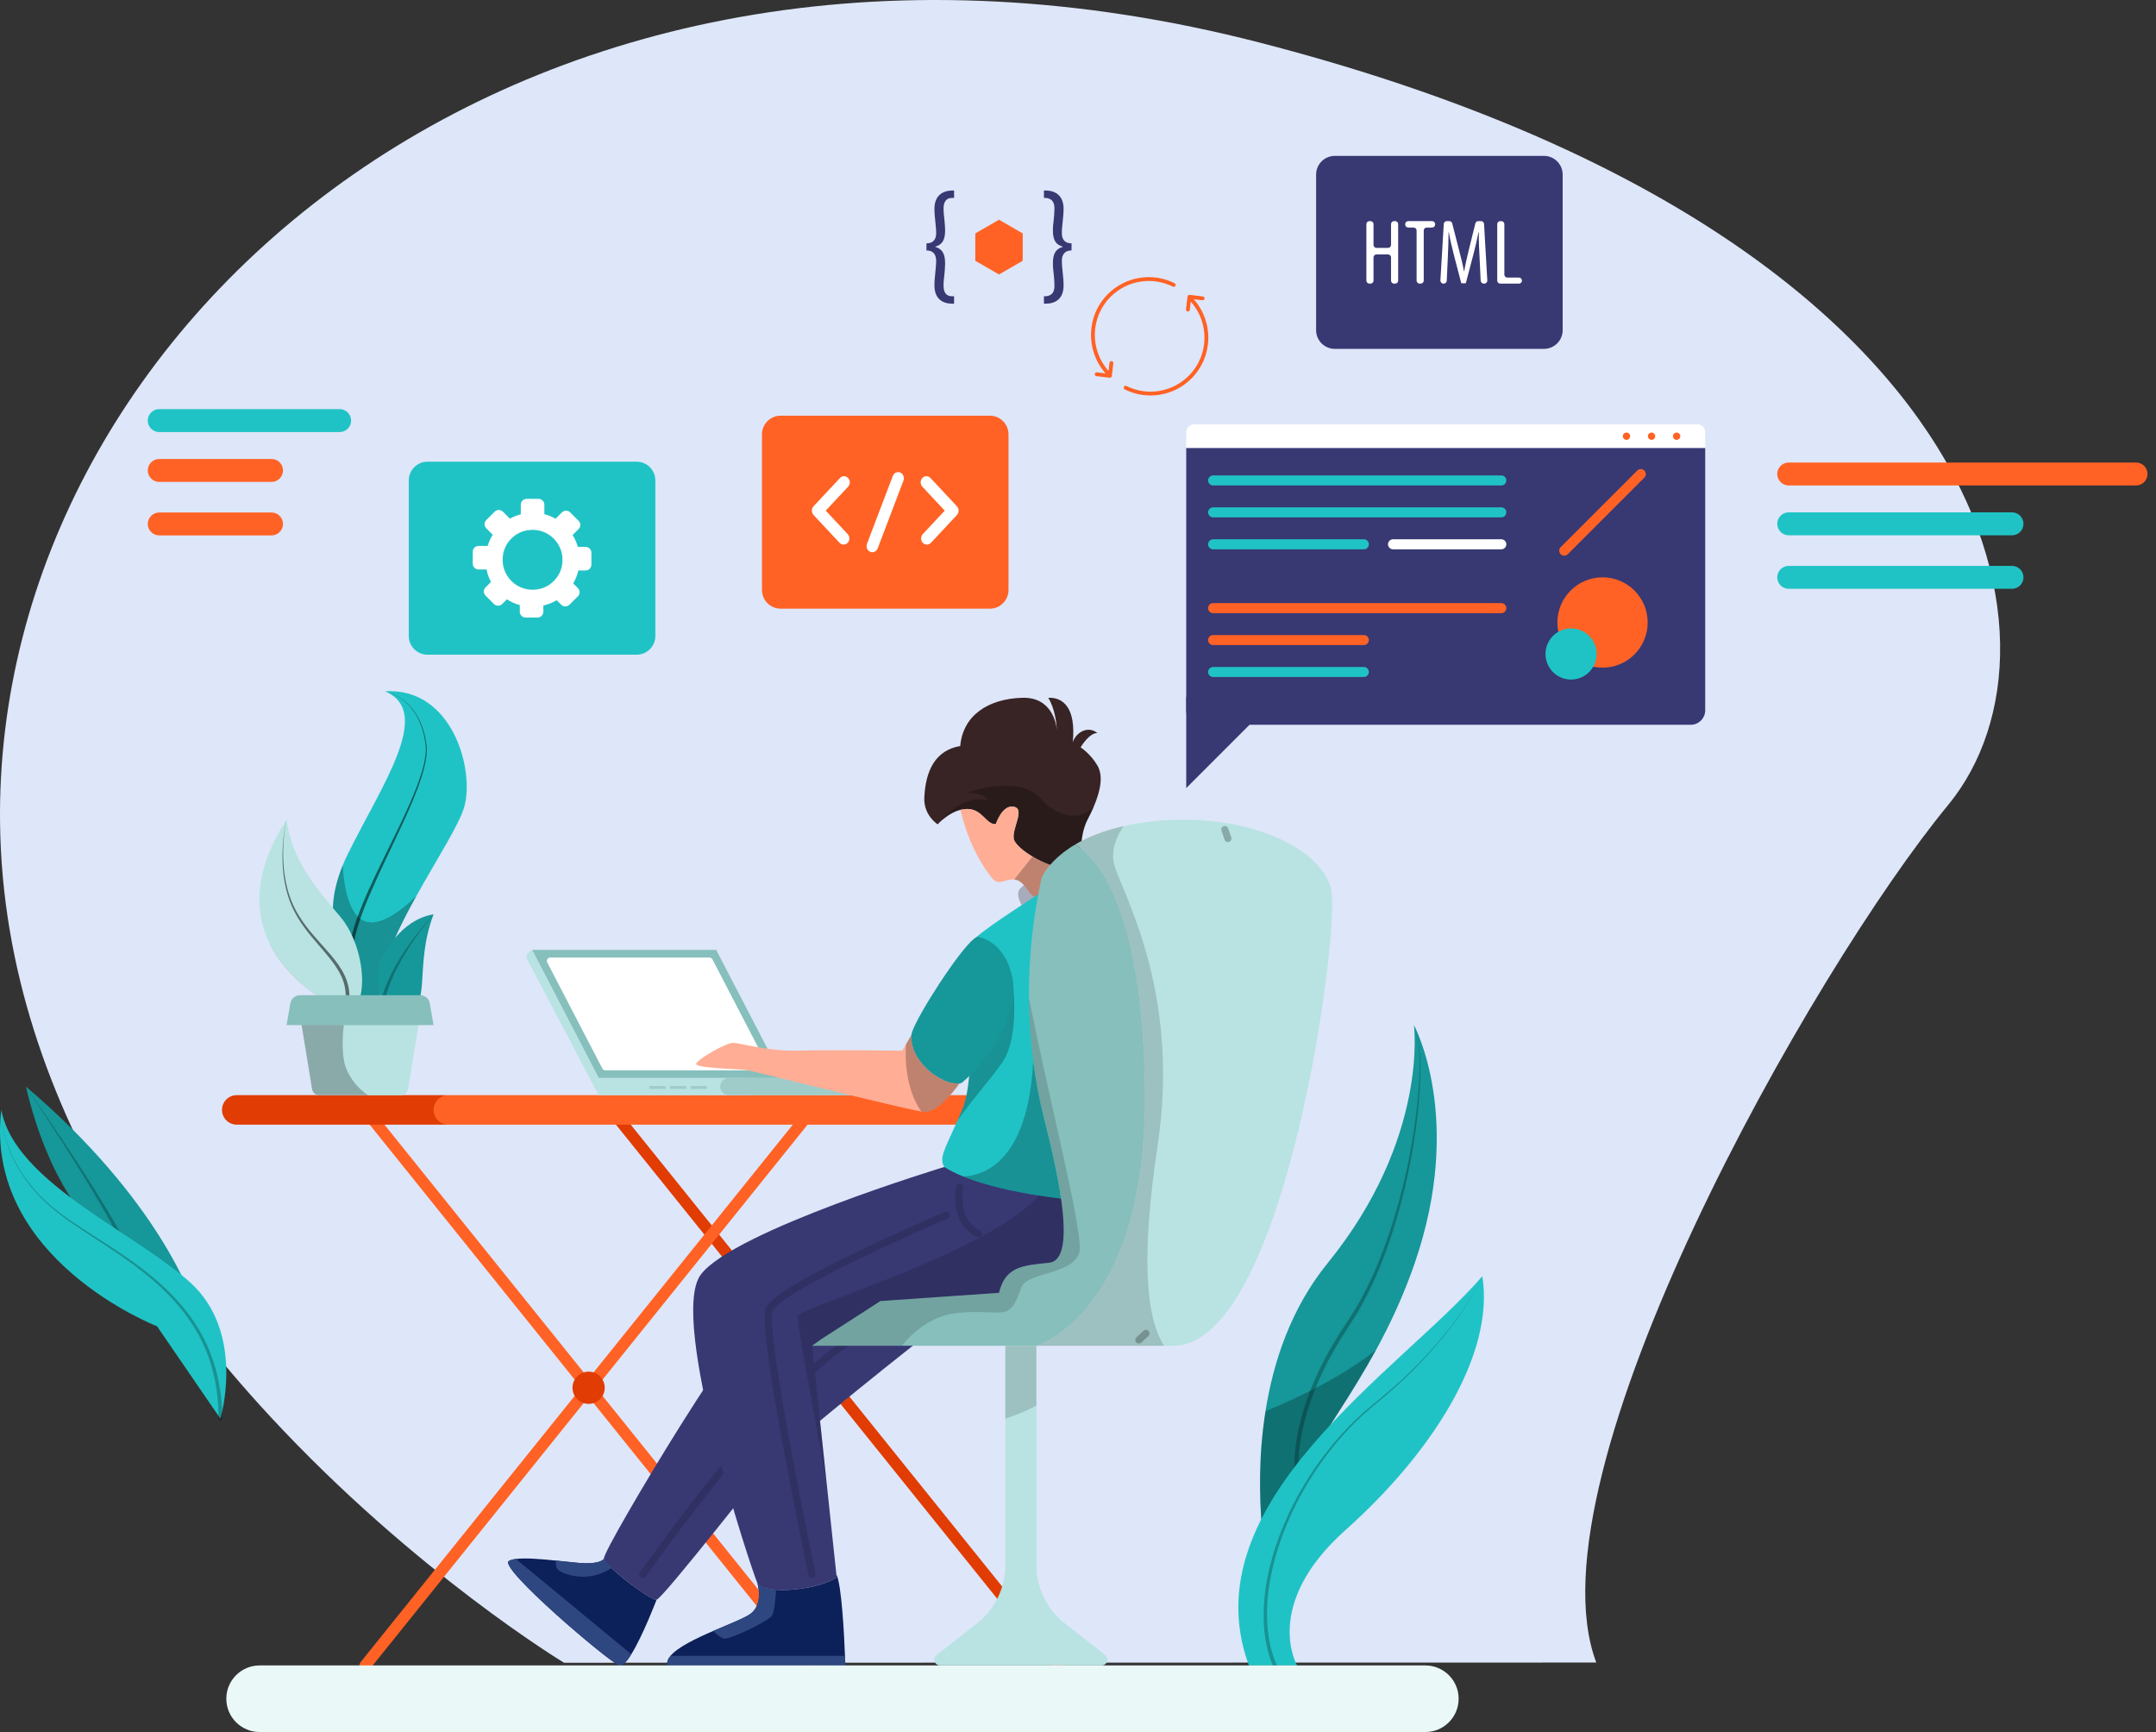 <svg width="249" height="200" viewBox="0 0 249 200" fill="none" xmlns="http://www.w3.org/2000/svg">
<rect x="0" y="0" width="249" height="200" fill="#333333" stroke="none"/>
<path d="M224.985 92.966C209.412 111.859 176.183 170.292 184.357 191.978L65.141 192C65.141 192 47.914 181.606 31.179 163.536C28.138 160.252 25.113 156.713 22.214 152.938C19.134 148.939 16.197 144.673 13.527 140.159C5.768 127.071 0.231 111.903 0.007 95.138C-0.774 37.103 61.209 -16.834 145.53 4.931C229.85 26.697 240.551 74.072 224.985 92.966Z" fill="#DEE6F9"/>
<path d="M122.233 192.996C122.038 192.996 121.846 192.911 121.714 192.748L70.104 128.579C69.874 128.293 69.919 127.874 70.205 127.643C70.491 127.414 70.91 127.459 71.14 127.745L122.751 191.914C122.981 192.2 122.935 192.619 122.649 192.849C122.526 192.948 122.379 192.996 122.233 192.996Z" fill="#E03C03"/>
<path d="M42.175 192.996C42.029 192.996 41.882 192.948 41.759 192.849C41.473 192.619 41.427 192.201 41.657 191.914L93.267 127.745C93.498 127.459 93.916 127.414 94.202 127.643C94.488 127.874 94.534 128.292 94.303 128.579L42.693 192.748C42.562 192.911 42.37 192.996 42.175 192.996Z" fill="#FF6224"/>
<path d="M93.787 192.996C93.593 192.996 93.4 192.911 93.268 192.748L41.658 128.579C41.428 128.293 41.474 127.874 41.76 127.643C42.047 127.414 42.465 127.459 42.695 127.745L94.305 191.914C94.535 192.2 94.49 192.619 94.204 192.849C94.08 192.948 93.933 192.996 93.787 192.996Z" fill="#FF6224"/>
<path d="M51.321 129.865H27.344C26.403 129.865 25.64 129.103 25.64 128.162C25.64 127.221 26.402 126.458 27.344 126.458H51.321C52.262 126.458 53.025 127.22 53.025 128.162C53.025 129.103 52.262 129.865 51.321 129.865Z" fill="#E03C03"/>
<path d="M120.309 129.865H51.778C50.838 129.865 50.075 129.103 50.075 128.162C50.075 127.221 50.837 126.458 51.778 126.458H120.309V129.865Z" fill="#FF6224"/>
<path d="M67.981 162.107C69.008 162.107 69.842 161.274 69.842 160.246C69.842 159.219 69.008 158.386 67.981 158.386C66.953 158.386 66.12 159.219 66.12 160.246C66.12 161.274 66.953 162.107 67.981 162.107Z" fill="#E03C03"/>
<path d="M96.427 162.107C97.455 162.107 98.288 161.274 98.288 160.246C98.288 159.219 97.455 158.386 96.427 158.386C95.4 158.386 94.567 159.219 94.567 160.246C94.567 161.274 95.4 162.107 96.427 162.107Z" fill="#FFC947"/>
<path d="M73.528 75.598H49.372C48.179 75.598 47.212 74.631 47.212 73.438V55.474C47.212 54.281 48.179 53.314 49.372 53.314H73.528C74.721 53.314 75.688 54.281 75.688 55.474V73.438C75.688 74.631 74.721 75.598 73.528 75.598Z" fill="#20C3C5"/>
<path d="M67.63 63.154H66.736C66.599 62.665 66.396 62.202 66.133 61.778L66.822 61.089C67.085 60.826 67.085 60.4 66.822 60.136L65.852 59.166C65.588 58.903 65.162 58.903 64.899 59.166L64.166 59.899C63.761 59.671 63.326 59.492 62.868 59.376V58.277C62.868 57.905 62.566 57.603 62.194 57.603H60.822C60.45 57.603 60.148 57.905 60.148 58.277V59.389C59.703 59.503 59.281 59.672 58.888 59.889L58.083 59.084C57.82 58.822 57.394 58.822 57.131 59.084L56.16 60.055C55.897 60.318 55.897 60.744 56.16 61.007L56.905 61.752C56.656 62.149 56.46 62.581 56.319 63.038H55.271C54.899 63.038 54.597 63.34 54.597 63.712V65.084C54.597 65.457 54.899 65.758 55.271 65.758H56.189C56.292 66.266 56.467 66.749 56.705 67.196L56.078 67.823C55.815 68.086 55.815 68.512 56.078 68.775L57.049 69.746C57.312 70.009 57.738 70.009 58.001 69.746L58.546 69.201C59.001 69.497 59.501 69.725 60.032 69.873V70.635C60.032 71.007 60.334 71.309 60.706 71.309H62.079C62.451 71.309 62.752 71.007 62.752 70.635V69.924C63.303 69.795 63.821 69.585 64.292 69.303L64.817 69.828C65.08 70.091 65.507 70.091 65.77 69.828L66.74 68.857C67.003 68.594 67.003 68.168 66.74 67.905L66.201 67.367C66.469 66.907 66.67 66.406 66.793 65.874H67.629C68.001 65.874 68.302 65.572 68.302 65.2V63.828C68.303 63.455 68.001 63.154 67.63 63.154ZM62.184 68.036C59.746 68.498 57.65 66.403 58.111 63.964C58.369 62.602 59.467 61.503 60.83 61.245C63.268 60.784 65.364 62.879 64.903 65.318C64.645 66.68 63.547 67.779 62.184 68.036Z" fill="white"/>
<path d="M114.316 70.284H90.16C88.967 70.284 88 69.318 88 68.125V50.16C88 48.967 88.967 48 90.16 48H114.316C115.508 48 116.475 48.967 116.475 50.16V68.125C116.475 69.318 115.508 70.284 114.316 70.284Z" fill="#FF6224"/>
<path d="M97.429 62.888C97.259 62.888 97.089 62.819 96.959 62.679L93.958 59.467C93.699 59.189 93.699 58.739 93.958 58.462L97.01 55.195C97.269 54.918 97.691 54.918 97.95 55.195C98.21 55.473 98.21 55.924 97.95 56.201L95.368 58.964L97.899 61.673C98.159 61.951 98.159 62.401 97.899 62.679C97.769 62.818 97.599 62.888 97.429 62.888Z" fill="white"/>
<path d="M107.045 62.888C106.875 62.888 106.705 62.819 106.575 62.679C106.315 62.402 106.315 61.951 106.575 61.673L109.107 58.965L106.524 56.202C106.264 55.924 106.264 55.474 106.524 55.196C106.783 54.918 107.205 54.918 107.464 55.196L110.517 58.462C110.641 58.595 110.711 58.776 110.711 58.965C110.711 59.154 110.641 59.335 110.517 59.468L107.515 62.681C107.385 62.818 107.214 62.888 107.045 62.888Z" fill="white"/>
<path d="M100.747 63.771C100.664 63.771 100.579 63.754 100.497 63.718C100.157 63.57 99.993 63.154 100.132 62.791L103.111 54.959C103.249 54.595 103.635 54.418 103.978 54.568C104.318 54.716 104.481 55.131 104.343 55.495L101.364 63.327C101.258 63.603 101.01 63.771 100.747 63.771Z" fill="white"/>
<path d="M196.936 51.739H137V49.899C137 49.402 137.402 49 137.898 49H196.037C196.534 49 196.936 49.402 196.936 49.899V51.739H196.936Z" fill="white"/>
<path d="M195.263 83.692H138.674C137.749 83.692 137 82.943 137 82.019V51.739H196.937V82.019C196.936 82.943 196.187 83.692 195.263 83.692Z" fill="#383873"/>
<path d="M193.639 50.79C193.871 50.79 194.06 50.602 194.06 50.369C194.06 50.136 193.871 49.948 193.639 49.948C193.406 49.948 193.217 50.136 193.217 50.369C193.217 50.602 193.406 50.79 193.639 50.79Z" fill="#FF6224"/>
<path d="M190.742 50.79C190.975 50.79 191.164 50.602 191.164 50.369C191.164 50.136 190.975 49.948 190.742 49.948C190.51 49.948 190.321 50.136 190.321 50.369C190.321 50.602 190.51 50.79 190.742 50.79Z" fill="#FF6224"/>
<path d="M187.846 50.79C188.079 50.79 188.267 50.602 188.267 50.369C188.267 50.136 188.079 49.948 187.846 49.948C187.613 49.948 187.425 50.136 187.425 50.369C187.425 50.602 187.613 50.79 187.846 50.79Z" fill="#FF6224"/>
<path d="M173.39 56.057H140.107C139.787 56.057 139.528 55.797 139.528 55.477C139.528 55.157 139.787 54.898 140.107 54.898H173.39C173.71 54.898 173.969 55.157 173.969 55.477C173.969 55.797 173.71 56.057 173.39 56.057Z" fill="#20C3C5"/>
<path d="M173.39 59.743H140.107C139.787 59.743 139.528 59.484 139.528 59.164C139.528 58.844 139.787 58.584 140.107 58.584H173.39C173.71 58.584 173.969 58.844 173.969 59.164C173.969 59.484 173.71 59.743 173.39 59.743Z" fill="#20C3C5"/>
<path d="M157.512 63.429H140.107C139.787 63.429 139.527 63.17 139.527 62.85C139.527 62.53 139.787 62.27 140.107 62.27H157.512C157.831 62.27 158.091 62.53 158.091 62.85C158.091 63.17 157.832 63.429 157.512 63.429Z" fill="#20C3C5"/>
<path d="M173.39 70.802H140.107C139.787 70.802 139.528 70.543 139.528 70.222C139.528 69.903 139.787 69.643 140.107 69.643H173.39C173.71 69.643 173.969 69.903 173.969 70.222C173.969 70.543 173.71 70.802 173.39 70.802Z" fill="#FF6224"/>
<path d="M157.512 74.488H140.107C139.787 74.488 139.527 74.229 139.527 73.909C139.527 73.589 139.787 73.329 140.107 73.329H157.512C157.831 73.329 158.091 73.589 158.091 73.909C158.091 74.229 157.832 74.488 157.512 74.488Z" fill="#FF6224"/>
<path d="M157.512 78.174H140.107C139.787 78.174 139.527 77.915 139.527 77.595C139.527 77.275 139.787 77.016 140.107 77.016H157.512C157.831 77.016 158.091 77.275 158.091 77.595C158.091 77.915 157.832 78.174 157.512 78.174Z" fill="#20C3C5"/>
<path d="M173.39 63.429H160.883C160.563 63.429 160.303 63.17 160.303 62.85C160.303 62.53 160.563 62.27 160.883 62.27H173.39C173.71 62.27 173.969 62.53 173.969 62.85C173.969 63.17 173.71 63.429 173.39 63.429Z" fill="white"/>
<path d="M189.911 55.151L181.067 63.995C180.84 64.222 180.474 64.222 180.247 63.995C180.021 63.77 180.021 63.402 180.247 63.176L189.091 54.332C189.318 54.106 189.685 54.106 189.911 54.332C190.137 54.558 190.137 54.925 189.911 55.151Z" fill="#FF6224"/>
<path d="M185.079 77.097C187.959 77.097 190.294 74.762 190.294 71.882C190.294 69.002 187.959 66.667 185.079 66.667C182.199 66.667 179.864 69.002 179.864 71.882C179.864 74.762 182.199 77.097 185.079 77.097Z" fill="#FF6224"/>
<path d="M181.444 78.469C183.075 78.469 184.397 77.147 184.397 75.516C184.397 73.885 183.075 72.564 181.444 72.564C179.814 72.564 178.492 73.885 178.492 75.516C178.492 77.147 179.814 78.469 181.444 78.469Z" fill="#20C3C5"/>
<path d="M137 80.459V91.003L146.691 81.312" fill="#383873"/>
<path d="M61.45 109.685H82.713L90.401 124.483H69.139L61.45 109.685Z" fill="#86BFBC"/>
<path d="M69.569 123.389L63.203 111.136C63.07 110.878 63.256 110.571 63.546 110.571H81.94C82.084 110.571 82.216 110.651 82.282 110.78L88.648 123.033C88.782 123.29 88.595 123.596 88.306 123.596H69.912C69.768 123.596 69.636 123.516 69.569 123.389Z" fill="white"/>
<path d="M86.359 124.483H69.139V126.458H86.359V124.483Z" fill="#B8E3E2"/>
<path d="M101.154 124.483H84.161C83.616 124.483 83.173 124.925 83.173 125.47C83.173 126.016 83.615 126.458 84.161 126.458H101.154C101.7 126.458 102.142 126.016 102.142 125.47C102.142 124.925 101.7 124.483 101.154 124.483Z" fill="#9FCCC9"/>
<path d="M69.139 124.483L61.45 109.685L61.065 109.974C60.816 110.161 60.739 110.5 60.885 110.775L69.139 126.458V124.483Z" fill="#B8E3E2"/>
<path d="M76.881 125.405H74.985V125.733H76.881V125.405Z" fill="#9FCCC9"/>
<path d="M79.263 125.405H77.368V125.733H79.263V125.405Z" fill="#9FCCC9"/>
<path d="M81.646 125.405H79.751V125.733H81.646V125.405Z" fill="#9FCCC9"/>
<path d="M107.903 153.447C107.903 153.447 90.267 167.179 87.47 170.667C86.415 171.988 84.576 174.302 82.67 176.674C79.541 180.569 76.221 184.629 75.826 184.727C75.197 184.887 69.905 180.858 69.745 179.989C69.648 179.448 74.466 171.178 78.636 164.528C81.176 160.486 83.472 157.038 84.279 156.293C86.411 154.317 99.531 147.366 99.531 147.366L107.903 153.447Z" fill="#383873"/>
<path opacity="0.15" d="M74.247 181.797C74.247 181.797 90.724 158.345 98.995 154.395" stroke="black" stroke-width="0.819" stroke-miterlimit="10" stroke-linecap="round"/>
<path d="M126.284 93.229C126.098 93.654 125.885 94.097 125.646 94.549C124.356 97.014 125.309 99.483 123.837 100.112C123.749 100.147 123.651 100.183 123.54 100.205C121.643 100.627 117.273 98.1 117.082 96.837C116.891 95.573 118.429 93.41 117.082 93.149C115.735 92.887 115.008 95.153 115.008 95.153C113.9 95.268 113.506 93.41 111.688 93.41C111.43 93.41 111.179 93.446 110.934 93.508C110.079 93.721 109.33 94.248 108.851 94.656C108.496 94.953 108.292 95.188 108.292 95.188C108.292 95.188 106.675 94.164 106.75 92.147C106.878 88.951 108.057 86.62 110.899 86.146C111.213 82.591 114.138 80.694 118.048 80.574C121.474 80.468 121.988 83.548 122.068 84.315C122.037 83.743 121.877 81.864 121.062 80.574C122.777 80.499 124.289 81.722 123.894 85.711C124.289 84.523 125.671 83.774 126.735 84.642C125.751 84.642 124.803 86.3 124.803 86.3C124.803 86.3 125.96 87.04 126.749 88.41C127.406 89.541 127.158 91.212 126.284 93.229Z" fill="#382424"/>
<path d="M123.838 100.112L123.794 100.697L123.643 102.772C123.643 102.772 120.487 105.471 118.696 102.772C118.683 102.754 118.674 102.736 118.657 102.718C118.103 101.894 117.602 101.606 117.145 101.553C116.157 101.433 115.359 102.4 114.534 101.354C112.177 98.362 111.237 94.896 110.935 93.508C111.179 93.447 111.431 93.411 111.689 93.411C113.506 93.411 113.901 95.269 115.009 95.153C115.009 95.153 115.736 92.888 117.083 93.149C118.43 93.411 116.892 95.574 117.083 96.837C117.167 97.4 118.085 98.216 119.246 98.907C120.598 99.718 122.282 100.361 123.35 100.237C123.417 100.228 123.479 100.219 123.541 100.206C123.651 100.183 123.749 100.148 123.838 100.112Z" fill="#FFAD94"/>
<path opacity="0.25" d="M124.33 103.973C122.907 104.944 120.301 105.103 120.301 105.103L118.169 104.788C118.169 104.788 117.277 103.494 117.694 102.772C117.774 102.63 117.974 102.435 118.257 102.204C118.829 101.734 119.751 101.132 120.704 100.635C121.688 100.126 122.703 99.722 123.435 99.678C125.225 99.576 125.752 102.998 124.33 103.973Z" fill="black"/>
<path d="M123.909 138.546C120.736 139.157 114.02 137.287 110.807 135.842C109.858 135.416 109.211 135.026 109.056 134.751C108.44 133.666 109.061 132.832 110.59 129.384C110.763 128.994 110.944 128.573 111.14 128.116C112.177 125.674 112.181 120.466 112.177 115.975C112.164 112.133 112.146 108.817 112.757 108.228C114.082 106.951 120.696 102.772 120.696 102.772L122.012 109.633C122.012 109.633 122.757 113.117 123.541 117.665C124.986 126.037 126.573 138.031 123.909 138.546Z" fill="#20C3C5"/>
<path d="M126.121 141.6C126.121 141.914 122.96 149.285 120.31 150.341C117.66 151.396 101.685 150.234 101.685 150.234L93.786 155.397L95.44 170.955L96.592 181.797L96.627 182.147C94.211 183.725 88.126 184.151 87.47 182.79C87.465 182.786 87.465 182.781 87.465 182.781C86.832 181.412 77.142 152.238 80.936 147.18C84.726 142.128 109.056 134.752 109.056 134.752C109.69 135.155 110.425 135.519 111.228 135.842C113.931 136.95 117.367 137.646 119.982 138.054C120.987 138.209 121.87 138.325 122.543 138.404C123.394 138.506 123.908 138.546 123.908 138.546C123.908 138.546 126.121 141.281 126.121 141.6Z" fill="#383873"/>
<path d="M97.629 192.311H77.089C76.987 191.947 77.124 191.579 77.435 191.207C78.268 190.205 80.356 189.199 82.368 188.33C84.278 187.506 86.114 186.797 86.729 186.309C88.179 185.161 87.509 182.927 87.47 182.79C87.691 183.246 88.529 183.503 89.637 183.579C91.813 183.734 95.026 183.193 96.627 182.147L96.591 181.797C97.203 182.967 97.491 188.752 97.589 191.207C97.615 191.885 97.629 192.311 97.629 192.311Z" fill="#0C2059"/>
<path d="M89.637 183.579C89.575 184.559 89.433 186.145 89.15 186.57C88.729 187.205 84.198 189.416 83.569 189.203C83.161 189.07 82.665 188.627 82.368 188.33C84.278 187.506 86.114 186.797 86.73 186.309C88.179 185.161 87.509 182.927 87.47 182.79C87.691 183.246 88.529 183.504 89.637 183.579Z" fill="#2E4780"/>
<path d="M97.629 192.311H77.089C76.987 191.947 77.124 191.579 77.435 191.207H97.589C97.615 191.885 97.629 192.311 97.629 192.311Z" fill="#2E4780"/>
<path d="M75.826 184.726C75.826 184.726 74.266 188.84 72.914 191.016C72.378 191.885 71.868 192.448 71.509 192.311C70.246 191.836 57.551 181.043 58.766 180.254C58.944 180.139 59.227 180.059 59.581 180.015C60.685 179.873 62.516 180.028 64.209 180.201C65.663 180.352 67.015 180.516 67.719 180.516C69.51 180.516 69.745 179.988 69.745 179.988C69.785 180.197 70.121 180.591 70.622 181.07C72.191 182.56 75.347 184.847 75.826 184.726Z" fill="#0C2059"/>
<path d="M70.623 181.07C67.932 182.852 65.126 181.78 64.572 181.372C64.165 181.075 64.165 180.521 64.209 180.202C65.663 180.352 67.015 180.516 67.719 180.516C69.51 180.516 69.745 179.989 69.745 179.989C69.785 180.197 70.122 180.592 70.623 181.07Z" fill="#2E4780"/>
<path d="M72.914 191.017C72.378 191.886 71.868 192.449 71.508 192.311C70.245 191.837 57.551 181.044 58.765 180.255C58.943 180.14 59.227 180.06 59.581 180.016L72.914 191.017Z" fill="#2E4780"/>
<path d="M110.815 125.102C109.823 126.485 108.045 128.595 106.582 128.382C106.529 128.374 106.472 128.365 106.401 128.351C103.608 127.86 87.187 123.741 86.411 123.586C85.622 123.431 80.094 123.378 80.409 122.797C80.723 122.217 83.884 120.377 84.726 120.422C85.568 120.466 88.888 121.427 92.204 121.321C95.523 121.219 104.211 121.321 104.211 121.321L104.632 120.594L105.252 119.521C105.08 122.74 108.958 125.364 110.815 125.102Z" fill="#FFAD94"/>
<path opacity="0.15" d="M110.815 137.096C110.815 137.096 110.059 141.124 113.007 142.467" stroke="black" stroke-width="0.819" stroke-miterlimit="10" stroke-linecap="round"/>
<path opacity="0.15" d="M109.267 140.334C109.267 140.334 89.76 148.655 88.823 151.236C87.887 153.816 93.786 181.797 93.786 181.797" stroke="black" stroke-width="0.819" stroke-miterlimit="10" stroke-linecap="round"/>
<path opacity="0.15" d="M126.121 141.6C126.121 141.914 122.96 149.285 120.31 150.341C117.66 151.396 101.685 150.234 101.685 150.234L93.787 155.398L95.44 170.956C95.44 170.956 92.102 153.186 92.102 152.025C92.102 151.032 114.167 144.689 119.982 138.054C122.26 138.413 123.909 138.546 123.909 138.546C123.909 138.546 126.121 141.281 126.121 141.6Z" fill="black"/>
<path opacity="0.25" d="M115.718 122.744C114.348 124.685 112.141 127.15 110.589 129.384C110.762 128.994 110.944 128.573 111.139 128.116C112.176 125.674 112.181 120.466 112.176 115.975L116.905 112.846C116.905 112.846 117.929 119.61 115.718 122.744Z" fill="black"/>
<path d="M111.68 124.504C111.476 124.69 111.267 124.876 111.06 125.049C110.984 125.076 110.905 125.093 110.816 125.102C108.959 125.364 105.08 122.74 105.254 119.522C105.267 119.283 105.458 118.804 105.768 118.179C107.355 114.979 112.128 107.856 113.006 108.184C113.006 108.184 116.073 108.658 116.906 112.847C117.685 116.778 114.871 121.547 111.68 124.504Z" fill="#169799"/>
<path opacity="0.25" d="M122.543 138.403C121.87 138.324 120.987 138.209 119.982 138.054C117.367 137.646 113.931 136.95 111.228 135.842C113.612 135.758 118.714 134.189 119.33 122.509C119.61 124.694 120.031 126.96 120.615 129.277C121.4 132.358 122.14 135.607 122.543 138.403Z" fill="black"/>
<path opacity="0.25" d="M121.285 99.878C121.041 100.161 120.851 100.419 120.704 100.635C119.751 101.132 118.83 101.735 118.257 102.204C117.859 101.765 117.49 101.593 117.145 101.553L119.245 98.907C119.884 99.292 120.598 99.634 121.285 99.878Z" fill="black"/>
<path opacity="0.25" d="M110.815 125.102C109.823 126.485 108.045 128.595 106.583 128.382C106.53 128.373 106.472 128.365 106.401 128.351C104.592 125.736 104.526 122.31 104.633 120.595L105.253 119.522C105.08 122.74 108.958 125.364 110.815 125.102Z" fill="black"/>
<path opacity="0.25" d="M126.284 93.229C126.098 93.654 125.885 94.097 125.646 94.549C125.012 95.759 124.924 96.965 124.817 97.962C124.604 97.798 124.387 97.648 124.17 97.519C122.801 98.335 121.879 99.181 121.285 99.877L121.28 99.881C119.348 99.19 117.216 97.71 117.083 96.836C116.892 95.573 118.43 93.41 117.083 93.148C115.736 92.887 115.008 95.152 115.008 95.152C113.9 95.267 113.506 93.41 111.689 93.41C111.431 93.41 111.179 93.446 110.935 93.507C110.079 93.72 109.33 94.248 108.851 94.656C108.851 94.656 110.899 91.779 114.113 92.359C114.113 92.359 113.643 91.464 111.48 91.57C116.01 90.094 118.904 90.675 120.3 92.306C121.44 93.641 124.113 95.29 126.284 93.229Z" fill="black"/>
<path d="M135.495 155.398H119.693C119.693 155.398 132.228 151.71 132.228 126.853C132.228 126.533 132.228 126.219 132.224 125.904C132.095 109.292 128.544 100.13 124.17 97.519C125.539 96.708 127.362 95.932 129.768 95.396C130.818 95.157 131.975 94.966 133.256 94.833C144.076 93.729 152.718 97.971 153.747 102.772C154.772 107.572 148.447 155.398 135.495 155.398Z" fill="#B8E3E2"/>
<path d="M132.229 126.853C132.229 151.71 119.694 155.398 119.694 155.398H93.787L94.863 154.631L101.685 150.234L115.377 149.285C116.112 146.231 118.116 146.13 121.17 145.81C122.947 145.629 123.12 142.628 122.579 138.661C122.185 135.807 121.423 132.451 120.616 129.277C120.031 126.96 119.61 124.694 119.331 122.509C118.998 119.951 118.852 117.51 118.838 115.209C118.799 109.97 119.437 105.494 120.111 102.258C120.173 101.943 120.239 101.641 120.306 101.354C120.306 101.345 120.31 101.332 120.31 101.322C120.372 101.185 120.643 100.626 121.281 99.882L121.286 99.877C121.88 99.182 122.801 98.335 124.171 97.52C124.388 97.648 124.605 97.799 124.818 97.963C128.891 101.065 132.1 110.121 132.225 125.905C132.229 126.219 132.229 126.533 132.229 126.853Z" fill="#86BFBC"/>
<path d="M127.228 192.311H108.577C107.939 192.311 107.66 191.504 108.165 191.11L112.832 187.457C114.902 185.835 116.112 183.348 116.112 180.72V155.398H119.693V180.72C119.693 183.349 120.903 185.835 122.977 187.457L127.64 191.11C128.146 191.504 127.867 192.311 127.228 192.311Z" fill="#B8E3E2"/>
<g opacity="0.25">
<path d="M141.454 95.787C141.454 95.787 141.59 96.135 141.813 96.833" stroke="black" stroke-width="0.819" stroke-miterlimit="10" stroke-linecap="round"/>
<path d="M132.348 153.972C132.082 154.226 131.81 154.477 131.534 154.725" stroke="black" stroke-width="0.819" stroke-miterlimit="10" stroke-linecap="round"/>
</g>
<path opacity="0.15" d="M119.694 155.398V162.313C118.452 162.959 117.194 163.456 116.112 163.819V155.398H119.694Z" fill="black"/>
<path opacity="0.15" d="M124.645 144.653C123.802 147.286 118.541 146.815 117.903 148.762C116.548 152.894 115.798 151.075 110.59 151.603C107.611 151.905 105.448 153.815 104.145 155.397H93.787L94.863 154.631L101.685 150.234L115.377 149.285C116.112 146.231 118.116 146.13 121.17 145.81C122.947 145.629 123.12 142.628 122.579 138.661C122.185 135.807 121.423 132.451 120.616 129.277C120.031 126.959 119.61 124.694 119.331 122.509C118.998 119.951 118.852 117.51 118.838 115.209C120.864 125.767 125.27 142.703 124.645 144.653Z" fill="black"/>
<path opacity="0.15" d="M132.229 126.853C132.229 126.533 132.229 126.219 132.224 125.904C132.096 109.292 128.545 100.13 124.17 97.519C125.54 96.708 127.362 95.932 129.768 95.396C129.046 96.438 128.292 98.003 128.647 99.673C129.282 102.63 136.444 114.003 133.705 132.225C131.728 145.371 132.384 152.211 134.449 155.397H119.694C119.694 155.397 132.229 151.71 132.229 126.853Z" fill="black"/>
<path opacity="0.25" d="M41.821 113.312C41.811 113.888 41.758 114.433 41.652 114.916H36.568C35.075 113.924 32.636 111.96 31.174 109.013C32.535 110.493 34.857 112.297 37.224 112.846C39.289 113.325 40.828 113.122 41.821 113.312Z" fill="black"/>
<path d="M53.629 93.127C53.061 95.188 50.459 99.186 48.084 103.468C45.486 108.139 43.164 113.144 44.072 116.321C44.298 117.12 44.4 117.705 44.4 118.125C44.409 119.508 43.359 119.078 42.299 118.294C41.218 117.492 40.123 116.321 40.123 116.321L40.203 110.16C40.203 110.16 36.71 106.951 39.578 99.931C39.759 99.488 39.968 99.026 40.203 98.547C44.152 90.569 50.074 82.196 44.467 79.825C52.21 79.351 54.817 88.814 53.629 93.127Z" fill="#20C3C5"/>
<g opacity="0.53">
<path d="M44.467 79.825C45.917 80.141 47.181 81.113 47.982 82.353C48.199 82.656 48.352 82.996 48.523 83.324C48.653 83.671 48.818 84.008 48.906 84.368C49.009 84.725 49.11 85.082 49.163 85.45L49.259 85.998L49.294 86.558C49.263 88.058 48.787 89.489 48.292 90.879C47.776 92.267 47.18 93.623 46.565 94.968C45.332 97.656 44.003 100.297 42.83 103.003C42.249 104.356 41.692 105.723 41.28 107.128C41.07 107.83 40.912 108.543 40.819 109.259C40.73 109.971 40.736 110.705 40.964 111.351L40.966 111.357C41.006 111.472 40.946 111.599 40.83 111.639C40.715 111.68 40.588 111.619 40.548 111.504C40.548 111.503 40.547 111.501 40.547 111.501C40.292 110.741 40.307 109.953 40.408 109.208C40.513 108.46 40.687 107.729 40.909 107.017C41.347 105.59 41.925 104.222 42.526 102.868C43.738 100.166 45.1 97.542 46.365 94.874C46.996 93.54 47.607 92.196 48.137 90.82C48.646 89.445 49.135 88.027 49.184 86.558L49.157 86.011L49.068 85.468C49.02 85.102 48.924 84.747 48.827 84.392C48.744 84.033 48.585 83.698 48.461 83.353C48.295 83.025 48.148 82.686 47.937 82.384C47.157 81.144 45.913 80.159 44.467 79.825Z" fill="black"/>
</g>
<path d="M50.074 105.577C47.707 111.818 50.074 116.552 46.519 117.226C44.892 117.536 44.174 116.331 43.877 114.93C43.523 113.272 43.758 111.344 43.758 111.344C43.758 111.344 44.361 109.801 45.628 108.304C46.661 107.084 48.128 105.897 50.074 105.577Z" fill="#169799"/>
<path d="M41.821 113.312C41.807 114.766 41.48 115.998 40.805 116.645C40.739 116.711 40.672 116.769 40.61 116.817C38.931 118.178 37.858 115.687 37.858 115.687C37.858 115.687 33.39 113.484 31.173 109.012C29.476 105.577 29.099 100.799 33.093 94.655C33.678 99.03 36.075 102.008 38.452 104.836C38.452 104.841 38.452 104.841 38.452 104.841C38.748 105.195 39.041 105.541 39.334 105.891C40.979 107.865 41.843 110.896 41.821 113.312Z" fill="#B8E3E2"/>
<g opacity="0.53">
<path d="M33.092 94.656C32.705 96.538 32.612 98.477 32.79 100.382C32.991 102.28 33.514 104.168 34.546 105.776C35.538 107.411 36.917 108.757 38.167 110.226C38.789 110.963 39.388 111.746 39.806 112.644C40.23 113.537 40.424 114.554 40.343 115.55C40.333 115.673 40.226 115.764 40.104 115.753C39.982 115.744 39.891 115.636 39.901 115.515C39.901 115.514 39.901 115.511 39.901 115.511C39.992 114.589 39.835 113.655 39.453 112.804C39.075 111.95 38.511 111.177 37.911 110.439C36.705 108.963 35.334 107.573 34.356 105.891C33.337 104.233 32.845 102.305 32.679 100.393C32.538 98.471 32.669 96.531 33.092 94.656Z" fill="black"/>
</g>
<g opacity="0.25">
<path d="M50.075 105.577C49.397 106.363 48.765 107.187 48.161 108.029C47.562 108.875 46.989 109.738 46.474 110.636C45.449 112.422 44.578 114.338 44.291 116.352L44.29 116.36C44.273 116.481 44.16 116.566 44.039 116.548C43.918 116.531 43.834 116.419 43.851 116.298C43.851 116.295 43.851 116.292 43.852 116.29C44.229 114.187 45.189 112.287 46.285 110.522C46.834 109.637 47.442 108.79 48.072 107.964C48.707 107.141 49.369 106.338 50.075 105.577Z" fill="black"/>
</g>
<path d="M48.638 116.477L47.122 125.785C47.047 126.175 46.705 126.459 46.306 126.459H36.861C36.462 126.459 36.121 126.175 36.046 125.785L34.814 118.228L34.53 116.478C34.437 115.968 34.827 115.497 35.346 115.497H47.823C48.341 115.497 48.731 115.967 48.638 116.477Z" fill="#B8E3E2"/>
<path d="M50.074 118.374H33.093L33.541 115.838C33.639 115.307 34.099 114.916 34.641 114.916H48.532C49.068 114.916 49.533 115.307 49.626 115.838L50.074 118.374Z" fill="#86BFBC"/>
<path opacity="0.25" d="M43.758 111.344C43.758 111.344 43.523 113.263 43.873 114.917H41.652C41.759 114.434 41.812 113.889 41.821 113.312C41.843 110.897 40.979 107.865 39.334 105.892C39.042 105.543 38.749 105.197 38.452 104.842C38.452 104.842 38.452 104.842 38.452 104.838C38.487 103.477 38.798 101.846 39.578 99.931C39.706 102.169 40.256 106.061 42.49 106.474C44.187 106.784 46.399 105.1 48.083 103.469C47.192 105.068 46.337 106.708 45.627 108.304C44.361 109.801 43.758 111.344 43.758 111.344Z" fill="black"/>
<path opacity="0.25" d="M42.499 126.459H36.861C36.462 126.459 36.12 126.175 36.045 125.785L34.835 118.374H39.706C39.587 119.411 39.441 121.348 39.808 122.851C40.096 124.043 41.142 125.576 42.499 126.459Z" fill="black"/>
<path d="M178.316 40.284H154.16C152.967 40.284 152 39.317 152 38.124V20.16C152 18.967 152.967 18 154.16 18H178.316C179.509 18 180.475 18.967 180.475 20.16V38.124C180.475 39.317 179.509 40.284 178.316 40.284Z" fill="#383873"/>
<path d="M158.629 25.881V28.28C158.629 28.472 158.785 28.628 158.978 28.628H160.306C160.497 28.628 160.653 28.472 160.653 28.28V25.881C160.653 25.689 160.809 25.533 161.001 25.533H161.13C161.322 25.533 161.477 25.689 161.477 25.881V32.402C161.477 32.593 161.322 32.75 161.13 32.75H161.001C160.809 32.75 160.653 32.594 160.653 32.402V29.725C160.653 29.533 160.497 29.377 160.306 29.377H158.978C158.785 29.377 158.629 29.533 158.629 29.725V32.402C158.629 32.593 158.473 32.75 158.281 32.75H158.153C157.961 32.75 157.805 32.594 157.805 32.402V25.881C157.805 25.689 157.961 25.533 158.153 25.533H158.281C158.473 25.534 158.629 25.689 158.629 25.881Z" fill="white"/>
<path d="M163.258 26.273H162.637C162.445 26.273 162.289 26.117 162.289 25.925V25.882C162.289 25.689 162.445 25.533 162.637 25.533H165.399C165.591 25.533 165.747 25.689 165.747 25.882V25.925C165.747 26.117 165.591 26.273 165.399 26.273H164.779C164.586 26.273 164.43 26.429 164.43 26.621V32.402C164.43 32.593 164.274 32.75 164.083 32.75H163.954C163.762 32.75 163.606 32.594 163.606 32.402V26.621C163.606 26.429 163.45 26.273 163.258 26.273Z" fill="white"/>
<path d="M170.874 29.645C170.82 28.692 170.766 27.632 170.799 26.819H170.756C170.595 27.622 170.403 28.478 170.178 29.324L169.289 32.707H168.764L167.918 29.462C167.683 28.542 167.469 27.653 167.33 26.818H167.298C167.298 27.664 167.255 28.67 167.212 29.698L167.088 32.417C167.08 32.603 166.927 32.749 166.741 32.749H166.703C166.503 32.749 166.344 32.58 166.356 32.38L166.743 25.86C166.754 25.676 166.906 25.533 167.09 25.533H167.381C167.539 25.533 167.678 25.641 167.718 25.794L168.497 28.83C168.743 29.783 168.925 30.49 169.075 31.314H169.107C169.246 30.49 169.407 29.804 169.642 28.83L170.391 25.797C170.429 25.642 170.568 25.533 170.729 25.533H171.048C171.232 25.533 171.385 25.677 171.395 25.86L171.772 32.381C171.783 32.581 171.625 32.749 171.425 32.749H171.354C171.169 32.749 171.016 32.603 171.006 32.417L170.874 29.645Z" fill="white"/>
<path d="M173.264 25.534H173.393C173.585 25.534 173.741 25.69 173.741 25.882V31.706C173.741 31.898 173.897 32.054 174.089 32.054H175.427C175.619 32.054 175.775 32.21 175.775 32.402C175.775 32.594 175.619 32.751 175.427 32.751H173.264C173.072 32.751 172.917 32.595 172.917 32.402V25.882C172.917 25.689 173.072 25.534 173.264 25.534Z" fill="white"/>
<path d="M107.001 28.098C107.904 28.098 108.118 27.49 108.118 26.948C108.118 26.471 108.068 26.011 108.019 25.551C107.97 25.057 107.92 24.614 107.92 24.105C107.92 22.626 108.824 22.001 109.991 22.001H110.188V22.855H109.942C109.251 22.855 108.972 23.349 108.972 24.088C108.972 24.532 109.022 24.942 109.071 25.337C109.104 25.765 109.153 26.159 109.153 26.554C109.169 27.835 108.725 28.279 108.019 28.477V28.51C108.725 28.724 109.169 29.167 109.153 30.465C109.153 30.876 109.103 31.287 109.071 31.698C109.022 32.109 108.972 32.52 108.972 32.963C108.972 33.703 109.218 34.212 109.958 34.212H110.188V35.067H109.974C108.889 35.067 107.92 34.525 107.92 32.963C107.92 32.47 107.969 31.977 108.019 31.501C108.068 31.024 108.117 30.547 108.117 30.087C108.117 29.561 107.903 28.921 107 28.921V28.098H107.001Z" fill="#383873"/>
<path d="M123.754 28.92C122.85 28.92 122.637 29.561 122.637 30.086C122.637 30.547 122.686 31.023 122.736 31.5C122.785 31.976 122.835 32.47 122.835 32.962C122.835 34.524 121.865 35.066 120.78 35.066H120.566V34.211H120.796C121.536 34.13 121.782 33.702 121.782 32.962C121.782 32.519 121.733 32.108 121.7 31.697C121.651 31.286 121.602 30.875 121.602 30.464C121.585 29.166 122.028 28.722 122.736 28.509V28.476C122.028 28.279 121.585 27.835 121.602 26.553C121.602 26.158 121.651 25.764 121.7 25.336C121.733 24.942 121.782 24.531 121.782 24.087C121.782 23.348 121.502 22.937 120.813 22.855H120.566V22H120.763C121.93 22 122.834 22.624 122.834 24.104C122.834 24.613 122.784 25.057 122.735 25.55C122.686 26.01 122.636 26.47 122.636 26.947C122.636 27.489 122.85 28.097 123.754 28.097V28.92H123.754Z" fill="#383873"/>
<path d="M118.115 30.114V26.953L115.377 25.372L112.64 26.953V30.114L115.377 31.695L118.115 30.114Z" fill="#FF6224"/>
<path d="M135.652 32.701C133.079 31.42 129.984 31.926 127.95 33.96C125.439 36.471 125.356 40.495 127.685 43.115L126.681 42.996C126.56 42.982 126.449 43.069 126.435 43.19C126.421 43.311 126.508 43.422 126.628 43.436L128.157 43.618C128.218 43.625 128.276 43.607 128.321 43.572C128.365 43.537 128.396 43.485 128.403 43.424L128.579 41.945C128.594 41.823 128.507 41.713 128.386 41.699C128.264 41.684 128.153 41.771 128.139 41.892L128.027 42.834C125.841 40.388 125.915 36.622 128.263 34.273C130.162 32.374 133.053 31.901 135.454 33.098C135.564 33.153 135.697 33.108 135.752 32.998C135.806 32.889 135.762 32.756 135.652 32.701Z" fill="#FF6224"/>
<path d="M129.899 44.966C132.471 46.248 135.567 45.742 137.601 43.708C140.112 41.197 140.195 37.173 137.866 34.552L138.87 34.672C138.992 34.686 139.102 34.599 139.116 34.478C139.13 34.356 139.044 34.246 138.922 34.231L137.394 34.05C137.333 34.042 137.275 34.061 137.23 34.095C137.186 34.13 137.154 34.182 137.148 34.243L136.972 35.722C136.958 35.844 137.044 35.954 137.165 35.968C137.287 35.983 137.397 35.896 137.411 35.775L137.523 34.833C139.71 37.279 139.636 41.045 137.287 43.394C135.389 45.293 132.499 45.766 130.096 44.569C129.987 44.514 129.854 44.559 129.799 44.669C129.744 44.779 129.789 44.911 129.899 44.966Z" fill="#FF6224"/>
<path d="M246.694 56.057H206.581C205.85 56.057 205.257 55.464 205.257 54.733C205.257 54.002 205.85 53.409 206.581 53.409H246.694C247.426 53.409 248.019 54.002 248.019 54.733C248.019 55.464 247.426 56.057 246.694 56.057Z" fill="#FF6224"/>
<path d="M232.371 61.811H206.581C205.85 61.811 205.257 61.219 205.257 60.488C205.257 59.756 205.85 59.164 206.581 59.164H232.371C233.102 59.164 233.694 59.756 233.694 60.488C233.694 61.219 233.102 61.811 232.371 61.811Z" fill="#20C3C5"/>
<path d="M232.371 67.99H206.581C205.85 67.99 205.257 67.398 205.257 66.667C205.257 65.936 205.85 65.343 206.581 65.343H232.371C233.102 65.343 233.694 65.936 233.694 66.667C233.694 67.398 233.102 67.99 232.371 67.99Z" fill="#20C3C5"/>
<path d="M39.227 49.891H18.39C17.659 49.891 17.067 49.298 17.067 48.567C17.067 47.836 17.659 47.243 18.39 47.243H39.227C39.958 47.243 40.551 47.836 40.551 48.567C40.551 49.298 39.958 49.891 39.227 49.891Z" fill="#20C3C5"/>
<path d="M31.36 55.646H18.39C17.659 55.646 17.067 55.053 17.067 54.322C17.067 53.591 17.659 52.998 18.39 52.998H31.36C32.091 52.998 32.684 53.591 32.684 54.322C32.684 55.053 32.091 55.646 31.36 55.646Z" fill="#FF6224"/>
<path d="M31.36 61.824H18.39C17.659 61.824 17.067 61.231 17.067 60.5C17.067 59.769 17.659 59.176 18.39 59.176H31.36C32.091 59.176 32.684 59.769 32.684 60.5C32.684 61.231 32.091 61.824 31.36 61.824Z" fill="#FF6224"/>
<path d="M163.388 145.864C162.09 149.631 160.538 152.92 158.916 155.89C153.308 166.133 146.797 172.649 146.554 182.201C146.554 182.201 144.533 173.203 146.155 162.951C147.064 157.193 149.121 151.041 153.327 145.864C165.032 131.467 163.299 118.374 163.299 118.374C163.299 118.374 169.168 129.113 163.388 145.864Z" fill="#169799"/>
<g opacity="0.25">
<path d="M149.595 170.997C149.424 169.803 149.47 168.64 149.58 167.473C149.696 166.311 149.905 165.158 150.204 164.032C150.784 161.773 151.647 159.597 152.695 157.522C153.199 156.474 153.802 155.479 154.391 154.478L156.276 151.568C157.477 149.612 158.49 147.536 159.343 145.396C160.203 143.259 160.927 141.066 161.535 138.841C162.149 136.618 162.651 134.362 163.046 132.088C163.443 129.815 163.733 127.521 163.876 125.217C163.945 124.065 163.977 122.909 163.927 121.756C163.899 121.18 163.863 120.602 163.769 120.033C163.673 119.466 163.568 118.889 163.299 118.374C163.577 118.885 163.693 119.462 163.797 120.028C163.9 120.598 163.946 121.176 163.985 121.753C164.054 122.909 164.041 124.067 163.991 125.223C163.89 127.536 163.617 129.838 163.245 132.122C162.874 134.407 162.395 136.674 161.803 138.914C161.217 141.154 160.515 143.366 159.671 145.527C158.836 147.69 157.837 149.795 156.641 151.792L154.774 154.713C154.194 155.705 153.6 156.691 153.104 157.728C152.075 159.78 151.23 161.928 150.665 164.148C150.376 165.257 150.173 166.386 150.047 167.521C149.929 168.65 149.882 169.817 150.031 170.915L150.034 170.935C150.05 171.057 149.966 171.168 149.845 171.185C149.724 171.201 149.613 171.117 149.595 170.997Z" fill="black"/>
</g>
<path opacity="0.25" d="M158.916 155.889C153.308 166.132 146.797 172.648 146.554 182.2C146.554 182.2 144.533 173.202 146.155 162.95C149.789 161.465 154.9 159.046 158.916 155.889Z" fill="black"/>
<path d="M149.804 192.312C149.804 192.312 145.71 185.311 155.4 176.673C165.09 168.034 172.673 156.609 171.198 147.366C161.93 158.134 137.284 173.403 144.236 192.311L149.804 192.312Z" fill="#20C3C5"/>
<g opacity="0.25">
<path d="M171.198 147.366C170.274 149.406 169.034 151.288 167.7 153.083C166.351 154.872 164.868 156.556 163.288 158.145C161.724 159.75 159.995 161.188 158.283 162.623C156.58 164.066 155.037 165.695 153.661 167.451C150.912 170.96 148.762 174.957 147.467 179.219C146.834 181.351 146.4 183.552 146.338 185.77C146.273 187.978 146.556 190.226 147.44 192.243C147.49 192.355 147.439 192.486 147.327 192.535C147.216 192.585 147.085 192.534 147.035 192.422L147.034 192.42C146.133 190.314 145.867 188.006 145.951 185.756C146.032 183.496 146.492 181.271 147.149 179.122C148.493 174.825 150.693 170.822 153.488 167.312C154.887 165.558 156.452 163.932 158.175 162.495C159.904 161.071 161.634 159.657 163.211 158.066C164.8 156.494 166.294 154.824 167.656 153.049C169.003 151.268 170.257 149.398 171.198 147.366Z" fill="black"/>
</g>
<path d="M10.737 141.598C10.737 141.598 5.681 136.991 2.995 125.471C18.478 138.597 22.27 150.287 22.27 150.287L10.737 141.598Z" fill="#169799"/>
<g opacity="0.25">
<path d="M2.995 125.471C5.149 128.553 7.256 131.668 9.305 134.823C10.329 136.4 11.332 137.992 12.307 139.603C13.276 141.217 14.224 142.845 15.011 144.579C15.062 144.69 15.012 144.821 14.901 144.872C14.79 144.923 14.658 144.874 14.608 144.762C14.607 144.761 14.607 144.76 14.607 144.759L14.603 144.751C13.868 143.046 12.954 141.398 12.02 139.771C11.081 138.146 10.111 136.537 9.119 134.941C7.132 131.75 5.088 128.594 2.995 125.471Z" fill="black"/>
</g>
<path d="M21.954 148.075C19.171 145.566 15.049 143.08 11.126 140.403C5.909 136.844 1.047 132.934 0.147 128.161C-1.901 145.389 18.138 153.146 18.138 153.146L18.178 153.204L25.456 163.82C25.456 163.819 28.43 153.922 21.954 148.075Z" fill="#20C3C5"/>
<g opacity="0.25">
<path d="M0.147 128.16C0.159 130.08 0.717 131.96 1.525 133.684C2.368 135.401 3.512 136.963 4.874 138.299C6.236 139.641 7.807 140.745 9.41 141.785C11.013 142.829 12.643 143.838 14.228 144.918C17.388 147.065 20.417 149.572 22.535 152.825C24.685 156.052 25.677 159.965 25.677 163.82C25.678 163.942 25.579 164.042 25.457 164.042C25.335 164.043 25.235 163.944 25.234 163.822V163.819C25.269 160.032 24.338 156.198 22.256 153.004C20.205 149.787 17.232 147.271 14.101 145.101C12.532 144.008 10.913 142.985 9.318 141.923C7.723 140.866 6.152 139.742 4.795 138.378C3.437 137.02 2.303 135.438 1.474 133.708C0.681 131.969 0.142 130.081 0.147 128.16Z" fill="black"/>
</g>
<path d="M164.615 200H29.983C27.859 200 26.138 198.279 26.138 196.155C26.138 194.032 27.859 192.311 29.983 192.311H164.615C166.739 192.311 168.46 194.032 168.46 196.155C168.46 198.279 166.739 200 164.615 200Z" fill="#EAF9F8"/>
</svg>
